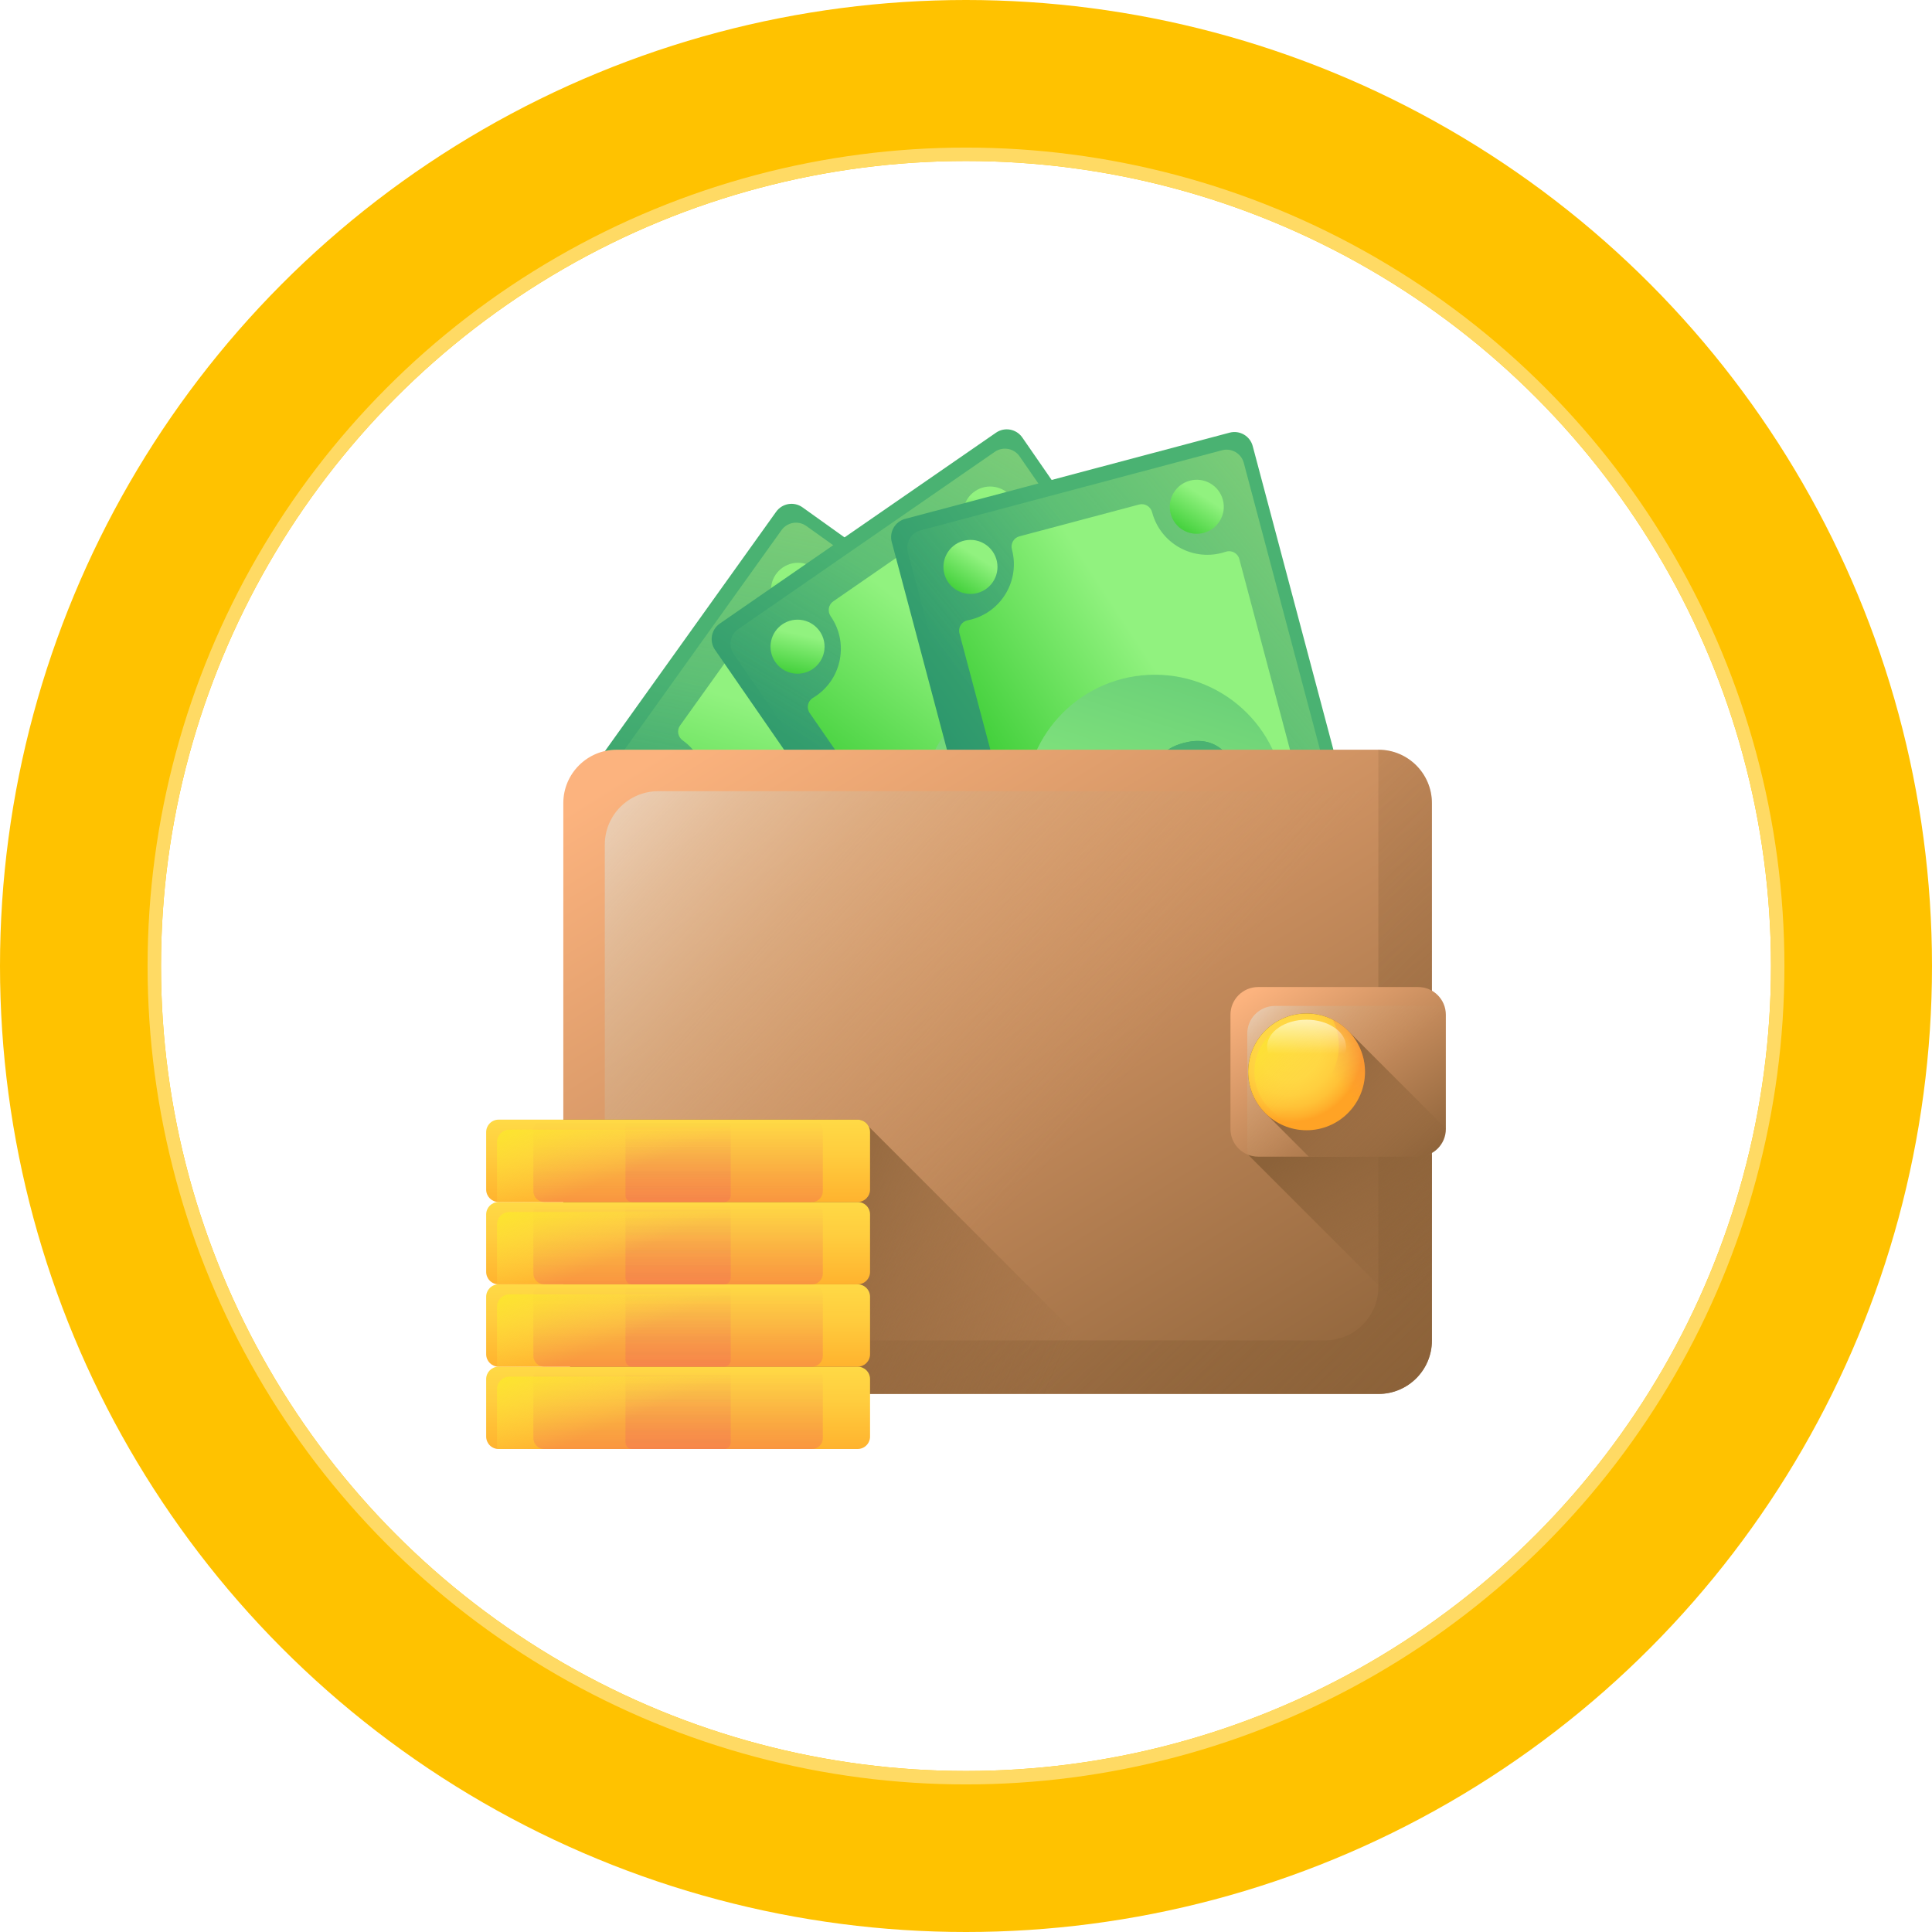 <svg width="72" height="72" viewBox="0 0 72 72" fill="none" xmlns="http://www.w3.org/2000/svg">
<circle cx="36" cy="36" r="36" fill="#FFC200"/>
<g filter="url(#filter0_d_1527_1686)">
<circle cx="36" cy="36" r="30" fill="white"/>
<circle cx="36" cy="36" r="30.25" stroke="#FFDA64" stroke-width="0.5"/>
</g>
<g clip-path="url(#clip0_1527_1686)">
<path d="M41.305 44.173L21.81 30.229C21.494 30.003 21.421 29.563 21.647 29.246L28.925 19.071C29.152 18.754 29.591 18.681 29.908 18.908L49.403 32.852C49.719 33.078 49.792 33.518 49.566 33.834L42.287 44.01C42.061 44.326 41.621 44.399 41.305 44.173Z" fill="url(#paint0_linear_1527_1686)"/>
<path d="M41.162 43.477L22.515 30.139C22.216 29.926 22.147 29.511 22.361 29.213L29.124 19.757C29.338 19.459 29.753 19.39 30.051 19.603L48.698 32.941C48.996 33.155 49.065 33.569 48.852 33.868L42.089 43.324C41.875 43.622 41.46 43.691 41.162 43.477Z" fill="url(#paint1_linear_1527_1686)"/>
<path d="M45.768 35.486C44.812 34.802 44.591 33.472 45.275 32.516C45.303 32.477 45.332 32.439 45.362 32.402C45.508 32.226 45.474 31.964 45.288 31.831L32.203 22.472C32.017 22.339 31.759 22.392 31.639 22.586C31.614 22.626 31.587 22.666 31.559 22.706C30.875 23.662 29.546 23.882 28.59 23.198C28.588 23.198 28.587 23.197 28.586 23.196C28.407 23.067 28.159 23.103 28.03 23.283L25.344 27.038C25.215 27.218 25.262 27.464 25.442 27.593C25.443 27.593 25.444 27.594 25.445 27.595C26.401 28.279 26.622 29.608 25.938 30.564C25.91 30.604 25.881 30.642 25.85 30.678C25.705 30.855 25.739 31.116 25.925 31.249L39.01 40.609C39.196 40.741 39.454 40.689 39.574 40.495C39.599 40.454 39.626 40.414 39.654 40.375C40.338 39.419 41.667 39.198 42.623 39.882C42.624 39.883 42.625 39.884 42.627 39.885C42.806 40.013 43.054 39.977 43.183 39.798L45.869 36.042C45.998 35.863 45.951 35.616 45.771 35.488C45.77 35.487 45.769 35.486 45.768 35.486Z" fill="url(#paint2_linear_1527_1686)"/>
<path d="M35.606 36.389C38.284 36.389 40.455 34.218 40.455 31.541C40.455 28.863 38.284 26.692 35.606 26.692C32.929 26.692 30.758 28.863 30.758 31.541C30.758 34.218 32.929 36.389 35.606 36.389Z" fill="url(#paint3_linear_1527_1686)"/>
<path d="M38.858 30.267C38.865 30.13 38.805 29.969 38.676 29.784C38.538 29.583 38.372 29.396 38.179 29.221C38.173 29.205 38.166 29.191 38.158 29.177L38.086 28.62C38.062 28.549 38.023 28.494 37.966 28.453C37.904 28.409 37.839 28.39 37.769 28.394C37.7 28.399 37.648 28.424 37.615 28.471L37.455 28.694C37.006 28.443 36.558 28.332 36.112 28.363C35.666 28.394 35.284 28.633 34.964 29.08C34.85 29.239 34.765 29.397 34.707 29.553C34.649 29.71 34.627 29.866 34.639 30.023C34.652 30.179 34.671 30.319 34.696 30.442C34.696 30.442 34.696 30.443 34.696 30.444C34.696 30.444 34.972 32.108 34.973 32.109C34.975 32.125 34.977 32.14 34.98 32.156L34.057 33.446C33.84 33.268 33.681 33.065 33.581 32.838C33.481 32.612 33.413 32.418 33.378 32.257C33.343 32.096 33.295 31.994 33.234 31.95C33.142 31.884 33.026 31.875 32.884 31.921C32.743 31.968 32.638 32.039 32.568 32.137C32.456 32.293 32.434 32.509 32.502 32.786L33.46 38.562L41.148 44.06L38.858 30.267Z" fill="url(#paint4_linear_1527_1686)"/>
<path d="M32.568 32.137C32.638 32.039 32.743 31.967 32.884 31.921C33.026 31.875 33.142 31.884 33.234 31.95C33.295 31.994 33.343 32.096 33.378 32.257C33.413 32.418 33.481 32.612 33.581 32.838C33.681 33.065 33.84 33.268 34.057 33.446L35.351 31.637C35.237 31.47 35.15 31.341 35.092 31.249C35.033 31.156 34.959 31.029 34.869 30.868C34.778 30.706 34.721 30.564 34.696 30.442C34.671 30.319 34.652 30.179 34.639 30.023C34.627 29.867 34.649 29.71 34.707 29.553C34.765 29.397 34.85 29.239 34.964 29.08C35.284 28.633 35.666 28.394 36.112 28.363C36.558 28.332 37.006 28.443 37.455 28.694L37.615 28.471C37.648 28.424 37.7 28.399 37.769 28.394C37.839 28.389 37.904 28.409 37.966 28.453C38.023 28.494 38.062 28.549 38.086 28.62C38.109 28.691 38.104 28.75 38.071 28.796L37.922 29.004C38.228 29.239 38.479 29.499 38.676 29.783C38.873 30.068 38.911 30.295 38.789 30.465C38.723 30.557 38.623 30.631 38.489 30.687C38.355 30.743 38.236 30.734 38.133 30.66C38.092 30.63 38.01 30.506 37.889 30.287C37.767 30.068 37.608 29.877 37.414 29.714L36.296 31.277C36.445 31.501 36.563 31.695 36.649 31.862C36.735 32.028 36.809 32.227 36.872 32.458C36.935 32.689 36.938 32.925 36.88 33.168C36.823 33.41 36.704 33.657 36.525 33.908C36.196 34.367 35.809 34.643 35.365 34.735C34.92 34.827 34.461 34.75 33.987 34.504L33.803 34.762C33.771 34.808 33.717 34.831 33.643 34.831C33.569 34.831 33.504 34.811 33.447 34.771C33.385 34.727 33.345 34.671 33.327 34.605C33.308 34.538 33.315 34.482 33.348 34.437L33.516 34.202C33.072 33.877 32.766 33.503 32.598 33.081C32.429 32.659 32.419 32.344 32.568 32.137ZM35.783 29.549C35.64 29.749 35.593 29.947 35.642 30.141C35.692 30.335 35.808 30.568 35.992 30.839L36.995 29.436C36.452 29.141 36.048 29.179 35.783 29.549ZM34.477 33.723C34.988 33.965 35.396 33.873 35.701 33.447C35.862 33.221 35.929 33.001 35.903 32.789C35.876 32.576 35.788 32.346 35.638 32.099L34.477 33.723Z" fill="url(#paint5_linear_1527_1686)"/>
<path d="M29.74 22.986C30.296 22.986 30.747 22.536 30.747 21.98C30.747 21.424 30.296 20.973 29.74 20.973C29.184 20.973 28.733 21.424 28.733 21.98C28.733 22.536 29.184 22.986 29.74 22.986Z" fill="url(#paint6_linear_1527_1686)"/>
<path d="M46.55 35.01C47.106 35.01 47.556 34.559 47.556 34.003C47.556 33.447 47.106 32.997 46.55 32.997C45.994 32.997 45.543 33.447 45.543 34.003C45.543 34.559 45.994 35.01 46.55 35.01Z" fill="url(#paint7_linear_1527_1686)"/>
<path d="M24.663 30.084C25.219 30.084 25.67 29.634 25.67 29.078C25.67 28.521 25.219 28.071 24.663 28.071C24.107 28.071 23.657 28.521 23.657 29.078C23.657 29.634 24.107 30.084 24.663 30.084Z" fill="url(#paint8_linear_1527_1686)"/>
<path d="M41.473 42.108C42.029 42.108 42.48 41.657 42.48 41.101C42.48 40.545 42.029 40.094 41.473 40.094C40.917 40.094 40.466 40.545 40.466 41.101C40.466 41.657 40.917 42.108 41.473 42.108Z" fill="url(#paint9_linear_1527_1686)"/>
<path d="M40.276 43.935L26.647 24.218C26.426 23.898 26.506 23.459 26.826 23.238L37.118 16.125C37.438 15.904 37.877 15.984 38.098 16.304L51.726 36.021C51.947 36.341 51.867 36.78 51.547 37.001L41.255 44.114C40.935 44.335 40.497 44.255 40.276 43.935Z" fill="url(#paint10_linear_1527_1686)"/>
<path d="M40.376 43.232L27.341 24.372C27.132 24.07 27.208 23.657 27.509 23.448L37.073 16.838C37.375 16.63 37.788 16.705 37.997 17.007L51.032 35.867C51.241 36.168 51.166 36.582 50.864 36.791L41.3 43.401C40.999 43.609 40.585 43.534 40.376 43.232Z" fill="url(#paint11_linear_1527_1686)"/>
<path d="M47.414 37.27C46.746 36.303 46.988 34.977 47.955 34.309C47.995 34.281 48.035 34.255 48.076 34.231C48.272 34.114 48.329 33.856 48.199 33.669L39.052 20.435C38.922 20.247 38.661 20.209 38.482 20.351C38.445 20.381 38.406 20.409 38.367 20.436C37.4 21.105 36.074 20.863 35.406 19.896C35.405 19.895 35.404 19.893 35.403 19.892C35.278 19.71 35.032 19.66 34.85 19.786L31.052 22.411C30.871 22.537 30.831 22.785 30.957 22.966C30.957 22.967 30.958 22.968 30.959 22.969C31.627 23.936 31.385 25.262 30.418 25.93C30.378 25.958 30.338 25.984 30.297 26.008C30.101 26.125 30.044 26.383 30.174 26.571L39.322 39.804C39.451 39.992 39.713 40.031 39.891 39.888C39.928 39.859 39.967 39.83 40.007 39.803C40.974 39.134 42.299 39.376 42.968 40.343C42.968 40.344 42.969 40.346 42.97 40.347C43.095 40.529 43.341 40.579 43.523 40.453L47.321 37.828C47.503 37.702 47.543 37.455 47.417 37.273C47.416 37.272 47.415 37.271 47.414 37.27Z" fill="url(#paint12_linear_1527_1686)"/>
<path d="M39.187 34.968C41.864 34.968 44.035 32.797 44.035 30.12C44.035 27.442 41.864 25.271 39.187 25.271C36.509 25.271 34.338 27.442 34.338 30.12C34.338 32.797 36.509 34.968 39.187 34.968Z" fill="url(#paint13_linear_1527_1686)"/>
<path d="M42.677 30.021C42.73 29.895 42.728 29.723 42.67 29.505C42.607 29.27 42.514 29.037 42.393 28.807C42.392 28.79 42.39 28.774 42.388 28.759L42.507 28.21C42.51 28.136 42.491 28.07 42.452 28.013C42.408 27.95 42.353 27.91 42.286 27.89C42.219 27.872 42.163 27.878 42.116 27.91L41.889 28.067C41.551 27.678 41.167 27.423 40.737 27.301C40.307 27.179 39.866 27.275 39.414 27.587C39.254 27.698 39.12 27.818 39.012 27.946C38.905 28.073 38.831 28.213 38.79 28.364C38.749 28.516 38.719 28.654 38.701 28.777C38.701 28.778 38.701 28.779 38.701 28.78C38.701 28.78 38.398 30.439 38.398 30.44C38.395 30.456 38.392 30.471 38.388 30.487L37.083 31.389C36.94 31.147 36.859 30.903 36.842 30.656C36.824 30.409 36.826 30.204 36.847 30.04C36.869 29.877 36.858 29.765 36.816 29.703C36.751 29.61 36.645 29.561 36.496 29.557C36.347 29.553 36.224 29.585 36.125 29.653C35.968 29.762 35.873 29.958 35.843 30.242L34.791 36.001L40.165 43.776L42.677 30.021Z" fill="url(#paint14_linear_1527_1686)"/>
<path d="M36.125 29.653C36.224 29.585 36.347 29.553 36.496 29.557C36.645 29.561 36.751 29.61 36.816 29.703C36.858 29.765 36.869 29.877 36.847 30.04C36.826 30.204 36.824 30.409 36.842 30.656C36.859 30.903 36.94 31.147 37.083 31.389L38.913 30.124C38.862 29.929 38.825 29.777 38.801 29.671C38.777 29.564 38.75 29.42 38.72 29.237C38.69 29.055 38.683 28.901 38.701 28.777C38.719 28.654 38.749 28.516 38.79 28.364C38.831 28.213 38.905 28.073 39.012 27.946C39.12 27.818 39.254 27.698 39.415 27.587C39.866 27.275 40.307 27.179 40.737 27.301C41.167 27.423 41.551 27.678 41.889 28.067L42.116 27.91C42.162 27.878 42.219 27.872 42.286 27.89C42.353 27.91 42.408 27.95 42.452 28.013C42.491 28.07 42.51 28.136 42.508 28.21C42.505 28.285 42.481 28.338 42.434 28.371L42.223 28.516C42.432 28.841 42.581 29.17 42.67 29.505C42.759 29.839 42.718 30.066 42.546 30.184C42.452 30.249 42.333 30.285 42.188 30.292C42.043 30.299 41.934 30.25 41.862 30.145C41.833 30.104 41.799 29.959 41.758 29.712C41.718 29.465 41.634 29.231 41.506 29.013L39.925 30.105C39.99 30.366 40.034 30.589 40.059 30.775C40.084 30.96 40.087 31.172 40.068 31.411C40.048 31.65 39.971 31.873 39.835 32.082C39.699 32.291 39.504 32.483 39.25 32.659C38.785 32.98 38.328 33.108 37.879 33.044C37.43 32.98 37.024 32.753 36.661 32.361L36.4 32.542C36.354 32.573 36.296 32.577 36.226 32.552C36.156 32.527 36.101 32.486 36.062 32.429C36.019 32.367 36 32.301 36.005 32.233C36.01 32.163 36.036 32.113 36.082 32.081L36.319 31.917C36.012 31.461 35.85 31.006 35.834 30.552C35.818 30.098 35.916 29.798 36.125 29.653ZM40.026 28.306C39.824 28.445 39.713 28.615 39.694 28.815C39.675 29.015 39.705 29.273 39.786 29.59L41.205 28.609C40.794 28.148 40.401 28.047 40.026 28.306ZM37.385 31.791C37.784 32.192 38.199 32.243 38.63 31.945C38.858 31.787 38.996 31.604 39.043 31.395C39.09 31.185 39.085 30.939 39.028 30.656L37.385 31.791Z" fill="url(#paint15_linear_1527_1686)"/>
<path d="M37.473 19.966C37.015 20.282 36.388 20.168 36.072 19.711C35.756 19.253 35.871 18.626 36.328 18.31C36.785 17.994 37.412 18.108 37.729 18.566C38.045 19.023 37.93 19.65 37.473 19.966Z" fill="url(#paint16_linear_1527_1686)"/>
<path d="M48.651 37.146C49.208 37.146 49.658 36.695 49.658 36.139C49.658 35.583 49.208 35.132 48.651 35.132C48.095 35.132 47.645 35.583 47.645 36.139C47.645 36.695 48.095 37.146 48.651 37.146Z" fill="url(#paint17_linear_1527_1686)"/>
<path d="M29.722 25.107C30.278 25.107 30.729 24.656 30.729 24.1C30.729 23.544 30.278 23.093 29.722 23.093C29.166 23.093 28.715 23.544 28.715 24.1C28.715 24.656 29.166 25.107 29.722 25.107Z" fill="url(#paint18_linear_1527_1686)"/>
<path d="M41.473 42.108C42.029 42.108 42.48 41.657 42.48 41.101C42.48 40.545 42.029 40.094 41.473 40.094C40.917 40.094 40.466 40.545 40.466 41.101C40.466 41.657 40.917 42.108 41.473 42.108Z" fill="url(#paint19_linear_1527_1686)"/>
<path d="M39.388 43.363L33.233 20.198C33.133 19.822 33.357 19.437 33.733 19.337L45.824 16.124C46.2 16.024 46.585 16.248 46.685 16.624L52.84 39.789C52.94 40.165 52.716 40.551 52.34 40.651L40.249 43.863C39.873 43.963 39.487 43.739 39.388 43.363Z" fill="url(#paint20_linear_1527_1686)"/>
<path d="M39.72 42.736L33.833 20.578C33.739 20.223 33.95 19.86 34.304 19.765L45.54 16.78C45.895 16.686 46.258 16.897 46.353 17.252L52.24 39.409C52.334 39.764 52.123 40.128 51.768 40.222L40.532 43.207C40.178 43.301 39.814 43.09 39.72 42.736Z" fill="url(#paint21_linear_1527_1686)"/>
<path d="M48.36 39.506C48.058 38.37 48.734 37.204 49.871 36.902C49.917 36.89 49.964 36.879 50.011 36.87C50.235 36.826 50.375 36.603 50.317 36.382L46.186 20.834C46.127 20.613 45.894 20.489 45.678 20.563C45.633 20.578 45.587 20.592 45.541 20.604C44.404 20.906 43.239 20.23 42.937 19.094C42.937 19.092 42.936 19.091 42.936 19.09C42.88 18.876 42.665 18.746 42.452 18.802L37.989 19.988C37.776 20.045 37.654 20.264 37.712 20.478C37.712 20.479 37.712 20.48 37.713 20.482C38.014 21.618 37.338 22.784 36.202 23.085C36.156 23.098 36.109 23.108 36.062 23.117C35.838 23.161 35.697 23.384 35.756 23.605L39.887 39.153C39.946 39.374 40.178 39.498 40.395 39.425C40.44 39.41 40.486 39.396 40.532 39.383C41.668 39.081 42.834 39.758 43.136 40.894C43.136 40.895 43.136 40.897 43.137 40.898C43.193 41.111 43.408 41.242 43.621 41.185L48.083 39.999C48.297 39.943 48.418 39.723 48.361 39.51C48.361 39.508 48.361 39.507 48.36 39.506Z" fill="url(#paint22_linear_1527_1686)"/>
<path d="M43.036 34.842C45.714 34.842 47.885 32.671 47.885 29.994C47.885 27.316 45.714 25.145 43.036 25.145C40.358 25.145 38.188 27.316 38.188 29.994C38.188 32.671 40.358 34.842 43.036 34.842Z" fill="url(#paint23_linear_1527_1686)"/>
<path d="M46.354 31.082C46.447 30.981 46.503 30.819 46.522 30.593C46.543 30.351 46.534 30.101 46.498 29.843C46.502 29.827 46.506 29.812 46.509 29.796L46.807 29.32C46.835 29.251 46.84 29.183 46.822 29.116C46.802 29.042 46.764 28.985 46.708 28.945C46.651 28.904 46.595 28.891 46.54 28.906L46.274 28.976C46.088 28.496 45.813 28.126 45.449 27.866C45.086 27.606 44.639 27.546 44.108 27.688C43.919 27.738 43.752 27.805 43.608 27.889C43.464 27.973 43.347 28.079 43.257 28.208C43.167 28.336 43.093 28.456 43.034 28.567C43.033 28.567 43.033 28.568 43.033 28.569C43.033 28.569 42.186 30.028 42.186 30.029C42.177 30.042 42.169 30.056 42.161 30.069L40.628 30.477C40.574 30.201 40.581 29.944 40.648 29.705C40.715 29.467 40.786 29.274 40.862 29.128C40.937 28.981 40.965 28.872 40.946 28.799C40.917 28.69 40.833 28.608 40.695 28.554C40.556 28.5 40.429 28.488 40.313 28.519C40.128 28.568 39.973 28.721 39.849 28.978L36.911 34.042L39.338 43.176L46.354 31.082Z" fill="url(#paint24_linear_1527_1686)"/>
<path d="M40.313 28.519C40.429 28.488 40.556 28.5 40.695 28.554C40.833 28.608 40.917 28.69 40.946 28.799C40.965 28.872 40.937 28.981 40.862 29.128C40.787 29.274 40.715 29.466 40.648 29.705C40.581 29.944 40.574 30.201 40.628 30.477L42.778 29.905C42.796 29.704 42.812 29.549 42.826 29.441C42.839 29.333 42.863 29.188 42.896 29.006C42.929 28.823 42.975 28.677 43.034 28.567C43.093 28.456 43.167 28.336 43.257 28.208C43.347 28.079 43.464 27.973 43.608 27.889C43.752 27.805 43.919 27.738 44.108 27.688C44.639 27.546 45.086 27.606 45.45 27.866C45.813 28.126 46.088 28.496 46.275 28.976L46.54 28.906C46.595 28.891 46.651 28.904 46.708 28.945C46.764 28.985 46.802 29.042 46.822 29.116C46.84 29.183 46.835 29.251 46.807 29.32C46.78 29.39 46.739 29.432 46.684 29.447L46.436 29.512C46.523 29.888 46.552 30.249 46.523 30.593C46.493 30.938 46.377 31.137 46.176 31.191C46.066 31.22 45.941 31.213 45.803 31.171C45.664 31.129 45.578 31.046 45.545 30.923C45.532 30.874 45.549 30.727 45.594 30.48C45.64 30.233 45.64 29.985 45.593 29.736L43.736 30.23C43.709 30.497 43.675 30.722 43.636 30.905C43.596 31.088 43.527 31.289 43.428 31.507C43.33 31.725 43.181 31.91 42.983 32.06C42.784 32.21 42.536 32.325 42.237 32.404C41.691 32.549 41.218 32.516 40.816 32.303C40.415 32.091 40.11 31.74 39.901 31.249L39.595 31.33C39.541 31.345 39.485 31.328 39.428 31.281C39.37 31.234 39.333 31.177 39.315 31.11C39.295 31.037 39.3 30.969 39.328 30.906C39.356 30.842 39.397 30.804 39.451 30.79L39.73 30.715C39.595 30.182 39.597 29.699 39.736 29.266C39.874 28.833 40.067 28.584 40.313 28.519ZM44.44 28.571C44.202 28.634 44.041 28.756 43.955 28.938C43.869 29.119 43.811 29.372 43.78 29.698L45.446 29.255C45.216 28.682 44.88 28.454 44.44 28.571ZM40.775 30.957C41.016 31.469 41.389 31.658 41.895 31.523C42.163 31.452 42.355 31.326 42.47 31.145C42.585 30.964 42.664 30.73 42.705 30.445L40.775 30.957Z" fill="url(#paint25_linear_1527_1686)"/>
<path d="M44.858 19.859C44.321 20.002 43.77 19.682 43.627 19.145C43.484 18.607 43.804 18.056 44.341 17.913C44.879 17.77 45.43 18.09 45.573 18.628C45.716 19.165 45.396 19.716 44.858 19.859Z" fill="url(#paint26_linear_1527_1686)"/>
<path d="M50.165 39.833C49.628 39.976 49.076 39.656 48.934 39.119C48.791 38.581 49.111 38.03 49.648 37.887C50.185 37.745 50.737 38.064 50.88 38.602C51.023 39.139 50.703 39.691 50.165 39.833Z" fill="url(#paint27_linear_1527_1686)"/>
<path d="M36.166 22.134C36.722 22.134 37.173 21.683 37.173 21.127C37.173 20.571 36.722 20.12 36.166 20.12C35.61 20.12 35.159 20.571 35.159 21.127C35.159 21.683 35.61 22.134 36.166 22.134Z" fill="url(#paint28_linear_1527_1686)"/>
<path d="M41.473 42.108C42.029 42.108 42.48 41.657 42.48 41.101C42.48 40.545 42.029 40.094 41.473 40.094C40.917 40.094 40.466 40.545 40.466 41.101C40.466 41.657 40.917 42.108 41.473 42.108Z" fill="url(#paint29_linear_1527_1686)"/>
<path d="M51.373 51.948H22.983C21.884 51.948 20.993 51.057 20.993 49.958V29.931C20.993 28.832 21.884 27.94 22.983 27.94H51.373C52.472 27.94 53.363 28.832 53.363 29.931V49.958C53.363 51.057 52.472 51.948 51.373 51.948Z" fill="url(#paint30_linear_1527_1686)"/>
<path d="M24.529 29.486C23.43 29.486 22.539 30.378 22.539 31.477V51.504C22.539 51.642 22.553 51.777 22.58 51.907C22.71 51.934 22.845 51.948 22.983 51.948H51.373C52.472 51.948 53.363 51.057 53.363 49.958V29.931C53.363 29.793 53.349 29.658 53.322 29.527C53.192 29.5 53.057 29.486 52.919 29.486H24.529Z" fill="url(#paint31_linear_1527_1686)"/>
<path d="M51.373 27.94H51.367V47.962C51.367 49.061 50.476 49.952 49.377 49.952H20.993V49.958C20.993 51.057 21.884 51.948 22.983 51.948H51.373C52.472 51.948 53.363 51.057 53.363 49.958V29.931C53.363 28.832 52.472 27.94 51.373 27.94Z" fill="url(#paint32_linear_1527_1686)"/>
<path d="M53.363 49.883V43.035H46.515L53.363 49.883Z" fill="url(#paint33_linear_1527_1686)"/>
<path d="M52.851 43.105H46.887C46.317 43.105 45.856 42.643 45.856 42.074V37.815C45.856 37.246 46.317 36.784 46.887 36.784H52.851C53.421 36.784 53.882 37.246 53.882 37.815V42.074C53.882 42.643 53.421 43.105 52.851 43.105Z" fill="url(#paint34_linear_1527_1686)"/>
<path d="M47.513 37.488C46.943 37.488 46.482 37.95 46.482 38.519V42.778C46.482 42.867 46.494 42.953 46.515 43.035C46.63 43.079 46.755 43.105 46.886 43.105H52.851C53.42 43.105 53.882 42.643 53.882 42.074V37.815C53.882 37.726 53.87 37.64 53.849 37.558C53.733 37.514 53.608 37.488 53.477 37.488H47.513V37.488Z" fill="url(#paint35_linear_1527_1686)"/>
<path d="M53.882 42.074V42.059L50.285 38.461C49.887 38.035 49.321 37.768 48.692 37.768C47.49 37.768 46.515 38.742 46.515 39.944C46.515 40.573 46.782 41.139 47.209 41.537L48.776 43.105H52.851C53.421 43.105 53.882 42.643 53.882 42.074Z" fill="url(#paint36_linear_1527_1686)"/>
<path d="M48.692 42.121C49.894 42.121 50.869 41.147 50.869 39.944C50.869 38.742 49.894 37.768 48.692 37.768C47.49 37.768 46.515 38.742 46.515 39.944C46.515 41.147 47.49 42.121 48.692 42.121Z" fill="url(#paint37_radial_1527_1686)"/>
<path d="M48.692 41.888C49.765 41.888 50.635 41.018 50.635 39.944C50.635 38.871 49.765 38.001 48.692 38.001C47.619 38.001 46.749 38.871 46.749 39.944C46.749 41.018 47.619 41.888 48.692 41.888Z" fill="url(#paint38_linear_1527_1686)"/>
<path d="M49.666 37.997C49.813 38.29 49.895 38.621 49.895 38.971C49.895 40.173 48.921 41.148 47.718 41.148C47.368 41.148 47.038 41.065 46.745 40.918C47.102 41.632 47.84 42.121 48.692 42.121C49.894 42.121 50.869 41.147 50.869 39.944C50.869 39.092 50.379 38.355 49.666 37.997Z" fill="url(#paint39_linear_1527_1686)"/>
<path d="M50.164 39.013C50.164 39.571 49.505 40.024 48.692 40.024C47.879 40.024 47.22 39.571 47.22 39.013C47.22 38.454 47.879 38.001 48.692 38.001C49.505 38.001 50.164 38.454 50.164 39.013Z" fill="url(#paint40_linear_1527_1686)"/>
<path d="M22.983 51.948H42.34L32.375 41.983C32.299 41.831 32.142 41.726 31.961 41.726H30.262H26.99H23.552H20.993V49.958C20.993 51.057 21.884 51.948 22.983 51.948Z" fill="url(#paint41_linear_1527_1686)"/>
<path d="M31.961 54H18.581C18.325 54 18.118 53.793 18.118 53.537V51.395C18.118 51.139 18.325 50.932 18.581 50.932H31.961C32.217 50.932 32.424 51.139 32.424 51.395V53.537C32.424 53.793 32.217 54 31.961 54Z" fill="url(#paint42_linear_1527_1686)"/>
<path d="M30.262 54H20.279C20.057 54 19.877 53.82 19.877 53.598V51.334C19.877 51.112 20.057 50.931 20.279 50.931H30.262C30.484 50.931 30.664 51.111 30.664 51.334V53.598C30.664 53.82 30.484 54 30.262 54Z" fill="url(#paint43_linear_1527_1686)"/>
<path d="M26.99 54H23.552C23.418 54 23.31 53.892 23.31 53.758V51.174C23.31 51.04 23.418 50.932 23.552 50.932H26.99C27.124 50.932 27.232 51.04 27.232 51.174V53.758C27.232 53.892 27.124 54 26.99 54Z" fill="url(#paint44_linear_1527_1686)"/>
<path d="M18.985 51.305C18.729 51.305 18.522 51.512 18.522 51.768V53.91C18.522 53.94 18.525 53.969 18.53 53.997C18.547 53.999 18.564 54 18.581 54H31.961C32.217 54 32.424 53.793 32.424 53.537V51.395C32.424 51.365 32.421 51.336 32.416 51.308C32.399 51.306 32.382 51.305 32.365 51.305H18.985Z" fill="url(#paint45_linear_1527_1686)"/>
<path d="M31.961 50.932H18.581C18.325 50.932 18.118 50.724 18.118 50.469V48.326C18.118 48.071 18.325 47.863 18.581 47.863H31.961C32.217 47.863 32.424 48.071 32.424 48.326V50.469C32.424 50.724 32.217 50.932 31.961 50.932Z" fill="url(#paint46_linear_1527_1686)"/>
<path d="M30.262 50.932H20.279C20.057 50.932 19.877 50.752 19.877 50.529V48.265C19.877 48.043 20.057 47.863 20.279 47.863H30.262C30.484 47.863 30.664 48.043 30.664 48.265V50.529C30.664 50.752 30.484 50.932 30.262 50.932Z" fill="url(#paint47_linear_1527_1686)"/>
<path d="M26.99 50.932H23.552C23.418 50.932 23.31 50.823 23.31 50.689V48.106C23.31 47.972 23.418 47.863 23.552 47.863H26.99C27.124 47.863 27.232 47.972 27.232 48.106V50.689C27.232 50.823 27.124 50.932 26.99 50.932Z" fill="url(#paint48_linear_1527_1686)"/>
<path d="M18.985 48.237C18.729 48.237 18.522 48.444 18.522 48.7V50.842C18.522 50.872 18.525 50.901 18.53 50.929C18.547 50.931 18.564 50.932 18.581 50.932H31.961C32.217 50.932 32.424 50.724 32.424 50.468V48.326C32.424 48.297 32.421 48.268 32.416 48.239C32.399 48.238 32.382 48.237 32.365 48.237H18.985Z" fill="url(#paint49_linear_1527_1686)"/>
<path d="M31.961 47.863H18.581C18.325 47.863 18.118 47.656 18.118 47.4V45.258C18.118 45.002 18.325 44.795 18.581 44.795H31.961C32.217 44.795 32.424 45.002 32.424 45.258V47.4C32.424 47.656 32.217 47.863 31.961 47.863Z" fill="url(#paint50_linear_1527_1686)"/>
<path d="M30.262 47.863H20.279C20.057 47.863 19.877 47.683 19.877 47.461V45.197C19.877 44.975 20.057 44.795 20.279 44.795H30.262C30.484 44.795 30.664 44.975 30.664 45.197V47.461C30.664 47.683 30.484 47.863 30.262 47.863Z" fill="url(#paint51_linear_1527_1686)"/>
<path d="M26.99 47.863H23.552C23.418 47.863 23.31 47.755 23.31 47.621V45.037C23.31 44.903 23.418 44.795 23.552 44.795H26.99C27.124 44.795 27.232 44.903 27.232 45.037V47.621C27.232 47.755 27.124 47.863 26.99 47.863Z" fill="url(#paint52_linear_1527_1686)"/>
<path d="M18.985 45.168C18.729 45.168 18.522 45.376 18.522 45.631V47.773C18.522 47.803 18.525 47.832 18.53 47.86C18.547 47.862 18.564 47.863 18.581 47.863H31.961C32.217 47.863 32.424 47.656 32.424 47.4V45.258C32.424 45.228 32.421 45.199 32.416 45.171C32.399 45.169 32.382 45.168 32.365 45.168H18.985Z" fill="url(#paint53_linear_1527_1686)"/>
<path d="M31.961 44.795H18.581C18.325 44.795 18.118 44.587 18.118 44.332V42.189C18.118 41.934 18.325 41.726 18.581 41.726H31.961C32.217 41.726 32.424 41.934 32.424 42.189V44.332C32.424 44.587 32.217 44.795 31.961 44.795Z" fill="url(#paint54_linear_1527_1686)"/>
<path d="M30.262 44.795H20.279C20.057 44.795 19.877 44.615 19.877 44.393V42.128C19.877 41.906 20.057 41.726 20.279 41.726H30.262C30.484 41.726 30.664 41.906 30.664 42.128V44.393C30.664 44.615 30.484 44.795 30.262 44.795Z" fill="url(#paint55_linear_1527_1686)"/>
<path d="M26.99 44.795H23.552C23.418 44.795 23.31 44.686 23.31 44.552V41.969C23.31 41.835 23.418 41.726 23.552 41.726H26.99C27.124 41.726 27.232 41.835 27.232 41.969V44.552C27.232 44.686 27.124 44.795 26.99 44.795Z" fill="url(#paint56_linear_1527_1686)"/>
<path d="M18.985 42.1C18.729 42.1 18.522 42.307 18.522 42.563V44.705C18.522 44.735 18.525 44.764 18.53 44.792C18.547 44.794 18.564 44.795 18.581 44.795H31.961C32.217 44.795 32.424 44.587 32.424 44.331V42.189C32.424 42.16 32.421 42.131 32.416 42.103C32.399 42.101 32.382 42.1 32.365 42.1H18.985V42.1Z" fill="url(#paint57_linear_1527_1686)"/>
</g>
<defs>
<filter id="filter0_d_1527_1686" x="1.5" y="1.5" width="69" height="69" filterUnits="userSpaceOnUse" color-interpolation-filters="sRGB">
<feFlood flood-opacity="0" result="BackgroundImageFix"/>
<feColorMatrix in="SourceAlpha" type="matrix" values="0 0 0 0 0 0 0 0 0 0 0 0 0 0 0 0 0 0 127 0" result="hardAlpha"/>
<feOffset/>
<feGaussianBlur stdDeviation="2"/>
<feComposite in2="hardAlpha" operator="out"/>
<feColorMatrix type="matrix" values="0 0 0 0 0.833 0 0 0 0 0.634 0 0 0 0 0 0 0 0 1 0"/>
<feBlend mode="normal" in2="BackgroundImageFix" result="effect1_dropShadow_1527_1686"/>
<feBlend mode="normal" in="SourceGraphic" in2="effect1_dropShadow_1527_1686" result="shape"/>
</filter>
<linearGradient id="paint0_linear_1527_1686" x1="36.476" y1="28.019" x2="31.784" y2="46.793" gradientUnits="userSpaceOnUse">
<stop stop-color="#4AB272"/>
<stop offset="1" stop-color="#077565"/>
</linearGradient>
<linearGradient id="paint1_linear_1527_1686" x1="35.127" y1="34.032" x2="41.132" y2="2.141" gradientUnits="userSpaceOnUse">
<stop stop-color="#92F37F" stop-opacity="0"/>
<stop offset="1" stop-color="#FFEE83"/>
</linearGradient>
<linearGradient id="paint2_linear_1527_1686" x1="36.433" y1="28.859" x2="32.659" y2="40.938" gradientUnits="userSpaceOnUse">
<stop stop-color="#91F27F"/>
<stop offset="1" stop-color="#00B302"/>
</linearGradient>
<linearGradient id="paint3_linear_1527_1686" x1="37.213" y1="35.667" x2="30.871" y2="19.466" gradientUnits="userSpaceOnUse">
<stop stop-color="#92F37F"/>
<stop offset="1" stop-color="#4AB272"/>
</linearGradient>
<linearGradient id="paint4_linear_1527_1686" x1="36.926" y1="35.554" x2="31.23" y2="25.893" gradientUnits="userSpaceOnUse">
<stop stop-color="#4AB272" stop-opacity="0"/>
<stop offset="1" stop-color="#009245"/>
</linearGradient>
<linearGradient id="paint5_linear_1527_1686" x1="35.464" y1="30.932" x2="37.136" y2="35.419" gradientUnits="userSpaceOnUse">
<stop stop-color="#4AB272"/>
<stop offset="1" stop-color="#077565"/>
</linearGradient>
<linearGradient id="paint6_linear_1527_1686" x1="29.676" y1="21.51" x2="30.026" y2="24.28" gradientUnits="userSpaceOnUse">
<stop stop-color="#91F27F"/>
<stop offset="1" stop-color="#00B302"/>
</linearGradient>
<linearGradient id="paint7_linear_1527_1686" x1="46.478" y1="33.538" x2="46.827" y2="36.307" gradientUnits="userSpaceOnUse">
<stop stop-color="#91F27F"/>
<stop offset="1" stop-color="#00B302"/>
</linearGradient>
<linearGradient id="paint8_linear_1527_1686" x1="24.598" y1="28.605" x2="24.947" y2="31.374" gradientUnits="userSpaceOnUse">
<stop stop-color="#91F27F"/>
<stop offset="1" stop-color="#00B302"/>
</linearGradient>
<linearGradient id="paint9_linear_1527_1686" x1="41.399" y1="40.632" x2="41.749" y2="43.401" gradientUnits="userSpaceOnUse">
<stop stop-color="#91F27F"/>
<stop offset="1" stop-color="#00B302"/>
</linearGradient>
<linearGradient id="paint10_linear_1527_1686" x1="41.205" y1="27.115" x2="30.439" y2="43.214" gradientUnits="userSpaceOnUse">
<stop stop-color="#4AB272"/>
<stop offset="1" stop-color="#077565"/>
</linearGradient>
<linearGradient id="paint11_linear_1527_1686" x1="37.902" y1="32.323" x2="54.34" y2="4.314" gradientUnits="userSpaceOnUse">
<stop stop-color="#92F37F" stop-opacity="0"/>
<stop offset="1" stop-color="#FFEE83"/>
</linearGradient>
<linearGradient id="paint12_linear_1527_1686" x1="40.881" y1="27.892" x2="33.243" y2="37.994" gradientUnits="userSpaceOnUse">
<stop stop-color="#91F27F"/>
<stop offset="1" stop-color="#00B302"/>
</linearGradient>
<linearGradient id="paint13_linear_1527_1686" x1="39.314" y1="34.569" x2="38.817" y2="17.164" gradientUnits="userSpaceOnUse">
<stop stop-color="#92F37F"/>
<stop offset="1" stop-color="#4AB272"/>
</linearGradient>
<linearGradient id="paint14_linear_1527_1686" x1="39.082" y1="34.365" x2="36.983" y2="23.34" gradientUnits="userSpaceOnUse">
<stop stop-color="#4AB272" stop-opacity="0"/>
<stop offset="1" stop-color="#009245"/>
</linearGradient>
<linearGradient id="paint15_linear_1527_1686" x1="39.267" y1="29.517" x2="39.326" y2="34.309" gradientUnits="userSpaceOnUse">
<stop stop-color="#4AB272"/>
<stop offset="1" stop-color="#077565"/>
</linearGradient>
<linearGradient id="paint16_linear_1527_1686" x1="37.001" y1="18.686" x2="36.394" y2="21.413" gradientUnits="userSpaceOnUse">
<stop stop-color="#91F27F"/>
<stop offset="1" stop-color="#00B302"/>
</linearGradient>
<linearGradient id="paint17_linear_1527_1686" x1="48.76" y1="35.696" x2="48.154" y2="38.422" gradientUnits="userSpaceOnUse">
<stop stop-color="#91F27F"/>
<stop offset="1" stop-color="#00B302"/>
</linearGradient>
<linearGradient id="paint18_linear_1527_1686" x1="29.819" y1="23.651" x2="29.212" y2="26.378" gradientUnits="userSpaceOnUse">
<stop stop-color="#91F27F"/>
<stop offset="1" stop-color="#00B302"/>
</linearGradient>
<linearGradient id="paint19_linear_1527_1686" x1="41.578" y1="40.661" x2="40.971" y2="43.388" gradientUnits="userSpaceOnUse">
<stop stop-color="#91F27F"/>
<stop offset="1" stop-color="#00B302"/>
</linearGradient>
<linearGradient id="paint20_linear_1527_1686" x1="45.952" y1="27.849" x2="30.375" y2="39.355" gradientUnits="userSpaceOnUse">
<stop stop-color="#4AB272"/>
<stop offset="1" stop-color="#077565"/>
</linearGradient>
<linearGradient id="paint21_linear_1527_1686" x1="41.082" y1="31.631" x2="66.026" y2="10.837" gradientUnits="userSpaceOnUse">
<stop stop-color="#92F37F" stop-opacity="0"/>
<stop offset="1" stop-color="#FFEE83"/>
</linearGradient>
<linearGradient id="paint22_linear_1527_1686" x1="45.385" y1="28.47" x2="34.779" y2="35.392" gradientUnits="userSpaceOnUse">
<stop stop-color="#91F27F"/>
<stop offset="1" stop-color="#00B302"/>
</linearGradient>
<linearGradient id="paint23_linear_1527_1686" x1="41.651" y1="34.223" x2="47.072" y2="17.676" gradientUnits="userSpaceOnUse">
<stop stop-color="#92F37F"/>
<stop offset="1" stop-color="#4AB272"/>
</linearGradient>
<linearGradient id="paint24_linear_1527_1686" x1="41.502" y1="33.952" x2="43.257" y2="22.867" gradientUnits="userSpaceOnUse">
<stop stop-color="#4AB272" stop-opacity="0"/>
<stop offset="1" stop-color="#009245"/>
</linearGradient>
<linearGradient id="paint25_linear_1527_1686" x1="43.316" y1="29.453" x2="41.75" y2="33.982" gradientUnits="userSpaceOnUse">
<stop stop-color="#4AB272"/>
<stop offset="1" stop-color="#077565"/>
</linearGradient>
<linearGradient id="paint26_linear_1527_1686" x1="44.848" y1="18.494" x2="43.355" y2="20.855" gradientUnits="userSpaceOnUse">
<stop stop-color="#91F27F"/>
<stop offset="1" stop-color="#00B302"/>
</linearGradient>
<linearGradient id="paint27_linear_1527_1686" x1="50.159" y1="38.478" x2="48.665" y2="40.839" gradientUnits="userSpaceOnUse">
<stop stop-color="#91F27F"/>
<stop offset="1" stop-color="#00B302"/>
</linearGradient>
<linearGradient id="paint28_linear_1527_1686" x1="36.41" y1="20.737" x2="34.916" y2="23.097" gradientUnits="userSpaceOnUse">
<stop stop-color="#91F27F"/>
<stop offset="1" stop-color="#00B302"/>
</linearGradient>
<linearGradient id="paint29_linear_1527_1686" x1="41.721" y1="40.721" x2="40.227" y2="43.082" gradientUnits="userSpaceOnUse">
<stop stop-color="#91F27F"/>
<stop offset="1" stop-color="#00B302"/>
</linearGradient>
<linearGradient id="paint30_linear_1527_1686" x1="28.428" y1="25.741" x2="46.791" y2="55.547" gradientUnits="userSpaceOnUse">
<stop stop-color="#FCB37E"/>
<stop offset="1" stop-color="#8C6239"/>
</linearGradient>
<linearGradient id="paint31_linear_1527_1686" x1="39.906" y1="42.458" x2="19.867" y2="24.608" gradientUnits="userSpaceOnUse">
<stop stop-color="#C59B6D" stop-opacity="0"/>
<stop offset="0.181" stop-color="#C69D71" stop-opacity="0.181"/>
<stop offset="0.346" stop-color="#CBA57C" stop-opacity="0.346"/>
<stop offset="0.504" stop-color="#D2B28E" stop-opacity="0.504"/>
<stop offset="0.659" stop-color="#DDC4A8" stop-opacity="0.659"/>
<stop offset="0.811" stop-color="#EADBCA" stop-opacity="0.811"/>
<stop offset="0.959" stop-color="#FAF6F2" stop-opacity="0.959"/>
<stop offset="1" stop-color="white"/>
</linearGradient>
<linearGradient id="paint32_linear_1527_1686" x1="33.447" y1="36.213" x2="56.774" y2="59.54" gradientUnits="userSpaceOnUse">
<stop stop-color="#8C6239" stop-opacity="0"/>
<stop offset="1" stop-color="#8C6239"/>
</linearGradient>
<linearGradient id="paint33_linear_1527_1686" x1="53.11" y1="48.283" x2="49.365" y2="42.084" gradientUnits="userSpaceOnUse">
<stop stop-color="#8C6239" stop-opacity="0"/>
<stop offset="1" stop-color="#8C6239"/>
</linearGradient>
<linearGradient id="paint34_linear_1527_1686" x1="47.394" y1="36.42" x2="52.61" y2="43.848" gradientUnits="userSpaceOnUse">
<stop stop-color="#FCB37E"/>
<stop offset="1" stop-color="#8C6239"/>
</linearGradient>
<linearGradient id="paint35_linear_1527_1686" x1="50.561" y1="40.712" x2="46.305" y2="36.039" gradientUnits="userSpaceOnUse">
<stop stop-color="#C59B6D" stop-opacity="0"/>
<stop offset="0.181" stop-color="#C69D71" stop-opacity="0.181"/>
<stop offset="0.346" stop-color="#CBA57C" stop-opacity="0.346"/>
<stop offset="0.504" stop-color="#D2B28E" stop-opacity="0.504"/>
<stop offset="0.659" stop-color="#DDC4A8" stop-opacity="0.659"/>
<stop offset="0.811" stop-color="#EADBCA" stop-opacity="0.811"/>
<stop offset="0.959" stop-color="#FAF6F2" stop-opacity="0.959"/>
<stop offset="1" stop-color="white"/>
</linearGradient>
<linearGradient id="paint36_linear_1527_1686" x1="52.869" y1="44.121" x2="48.688" y2="39.94" gradientUnits="userSpaceOnUse">
<stop stop-color="#8C6239" stop-opacity="0"/>
<stop offset="1" stop-color="#8C6239"/>
</linearGradient>
<radialGradient id="paint37_radial_1527_1686" cx="0" cy="0" r="1" gradientUnits="userSpaceOnUse" gradientTransform="translate(48.065 39.108) scale(2.712 2.712)">
<stop stop-color="#FFD945"/>
<stop offset="0.417" stop-color="#FFD744"/>
<stop offset="0.628" stop-color="#FFCF3F"/>
<stop offset="0.793" stop-color="#FFC237"/>
<stop offset="0.933" stop-color="#FFAF2C"/>
<stop offset="1" stop-color="#FFA325"/>
</radialGradient>
<linearGradient id="paint38_linear_1527_1686" x1="49.07" y1="40.323" x2="46.466" y2="37.718" gradientUnits="userSpaceOnUse">
<stop stop-color="#FFD945" stop-opacity="0"/>
<stop offset="1" stop-color="#FBED21"/>
</linearGradient>
<linearGradient id="paint39_linear_1527_1686" x1="49.617" y1="40.026" x2="53.672" y2="36.594" gradientUnits="userSpaceOnUse">
<stop stop-color="#E87264" stop-opacity="0"/>
<stop offset="1" stop-color="#FF7044"/>
</linearGradient>
<linearGradient id="paint40_linear_1527_1686" x1="48.692" y1="39.275" x2="48.692" y2="37.222" gradientUnits="userSpaceOnUse">
<stop stop-color="white" stop-opacity="0"/>
<stop offset="1" stop-color="white"/>
</linearGradient>
<linearGradient id="paint41_linear_1527_1686" x1="39.192" y1="51.974" x2="27.962" y2="47.118" gradientUnits="userSpaceOnUse">
<stop stop-color="#8C6239" stop-opacity="0"/>
<stop offset="1" stop-color="#8C6239"/>
</linearGradient>
<linearGradient id="paint42_linear_1527_1686" x1="25.271" y1="50.995" x2="25.271" y2="54.973" gradientUnits="userSpaceOnUse">
<stop stop-color="#FFD945"/>
<stop offset="0.304" stop-color="#FFCD3E"/>
<stop offset="0.856" stop-color="#FFAD2B"/>
<stop offset="1" stop-color="#FFA325"/>
</linearGradient>
<linearGradient id="paint43_linear_1527_1686" x1="25.271" y1="51.053" x2="25.271" y2="57.743" gradientUnits="userSpaceOnUse">
<stop stop-color="#E87264" stop-opacity="0"/>
<stop offset="1" stop-color="#FF7044"/>
</linearGradient>
<linearGradient id="paint44_linear_1527_1686" x1="25.271" y1="51.053" x2="25.271" y2="57.743" gradientUnits="userSpaceOnUse">
<stop stop-color="#E87264" stop-opacity="0"/>
<stop offset="1" stop-color="#FF7044"/>
</linearGradient>
<linearGradient id="paint45_linear_1527_1686" x1="25.254" y1="52.124" x2="23.668" y2="48.288" gradientUnits="userSpaceOnUse">
<stop stop-color="#FFD945" stop-opacity="0"/>
<stop offset="1" stop-color="#FBED21"/>
</linearGradient>
<linearGradient id="paint46_linear_1527_1686" x1="25.271" y1="47.926" x2="25.271" y2="51.905" gradientUnits="userSpaceOnUse">
<stop stop-color="#FFD945"/>
<stop offset="0.304" stop-color="#FFCD3E"/>
<stop offset="0.856" stop-color="#FFAD2B"/>
<stop offset="1" stop-color="#FFA325"/>
</linearGradient>
<linearGradient id="paint47_linear_1527_1686" x1="25.271" y1="47.984" x2="25.271" y2="54.675" gradientUnits="userSpaceOnUse">
<stop stop-color="#E87264" stop-opacity="0"/>
<stop offset="1" stop-color="#FF7044"/>
</linearGradient>
<linearGradient id="paint48_linear_1527_1686" x1="25.271" y1="47.984" x2="25.271" y2="54.675" gradientUnits="userSpaceOnUse">
<stop stop-color="#E87264" stop-opacity="0"/>
<stop offset="1" stop-color="#FF7044"/>
</linearGradient>
<linearGradient id="paint49_linear_1527_1686" x1="25.254" y1="49.056" x2="23.668" y2="45.22" gradientUnits="userSpaceOnUse">
<stop stop-color="#FFD945" stop-opacity="0"/>
<stop offset="1" stop-color="#FBED21"/>
</linearGradient>
<linearGradient id="paint50_linear_1527_1686" x1="25.271" y1="44.858" x2="25.271" y2="48.836" gradientUnits="userSpaceOnUse">
<stop stop-color="#FFD945"/>
<stop offset="0.304" stop-color="#FFCD3E"/>
<stop offset="0.856" stop-color="#FFAD2B"/>
<stop offset="1" stop-color="#FFA325"/>
</linearGradient>
<linearGradient id="paint51_linear_1527_1686" x1="25.271" y1="44.916" x2="25.271" y2="51.606" gradientUnits="userSpaceOnUse">
<stop stop-color="#E87264" stop-opacity="0"/>
<stop offset="1" stop-color="#FF7044"/>
</linearGradient>
<linearGradient id="paint52_linear_1527_1686" x1="25.271" y1="44.916" x2="25.271" y2="51.606" gradientUnits="userSpaceOnUse">
<stop stop-color="#E87264" stop-opacity="0"/>
<stop offset="1" stop-color="#FF7044"/>
</linearGradient>
<linearGradient id="paint53_linear_1527_1686" x1="25.254" y1="45.987" x2="23.668" y2="42.151" gradientUnits="userSpaceOnUse">
<stop stop-color="#FFD945" stop-opacity="0"/>
<stop offset="1" stop-color="#FBED21"/>
</linearGradient>
<linearGradient id="paint54_linear_1527_1686" x1="25.271" y1="41.789" x2="25.271" y2="45.768" gradientUnits="userSpaceOnUse">
<stop stop-color="#FFD945"/>
<stop offset="0.304" stop-color="#FFCD3E"/>
<stop offset="0.856" stop-color="#FFAD2B"/>
<stop offset="1" stop-color="#FFA325"/>
</linearGradient>
<linearGradient id="paint55_linear_1527_1686" x1="25.271" y1="41.847" x2="25.271" y2="48.538" gradientUnits="userSpaceOnUse">
<stop stop-color="#E87264" stop-opacity="0"/>
<stop offset="1" stop-color="#FF7044"/>
</linearGradient>
<linearGradient id="paint56_linear_1527_1686" x1="25.271" y1="41.847" x2="25.271" y2="48.538" gradientUnits="userSpaceOnUse">
<stop stop-color="#E87264" stop-opacity="0"/>
<stop offset="1" stop-color="#FF7044"/>
</linearGradient>
<linearGradient id="paint57_linear_1527_1686" x1="25.254" y1="42.919" x2="23.668" y2="39.083" gradientUnits="userSpaceOnUse">
<stop stop-color="#FFD945" stop-opacity="0"/>
<stop offset="1" stop-color="#FBED21"/>
</linearGradient>
<clipPath id="clip0_1527_1686">
<rect width="38" height="38" fill="white" transform="translate(17 16)"/>
</clipPath>
</defs>
</svg>
